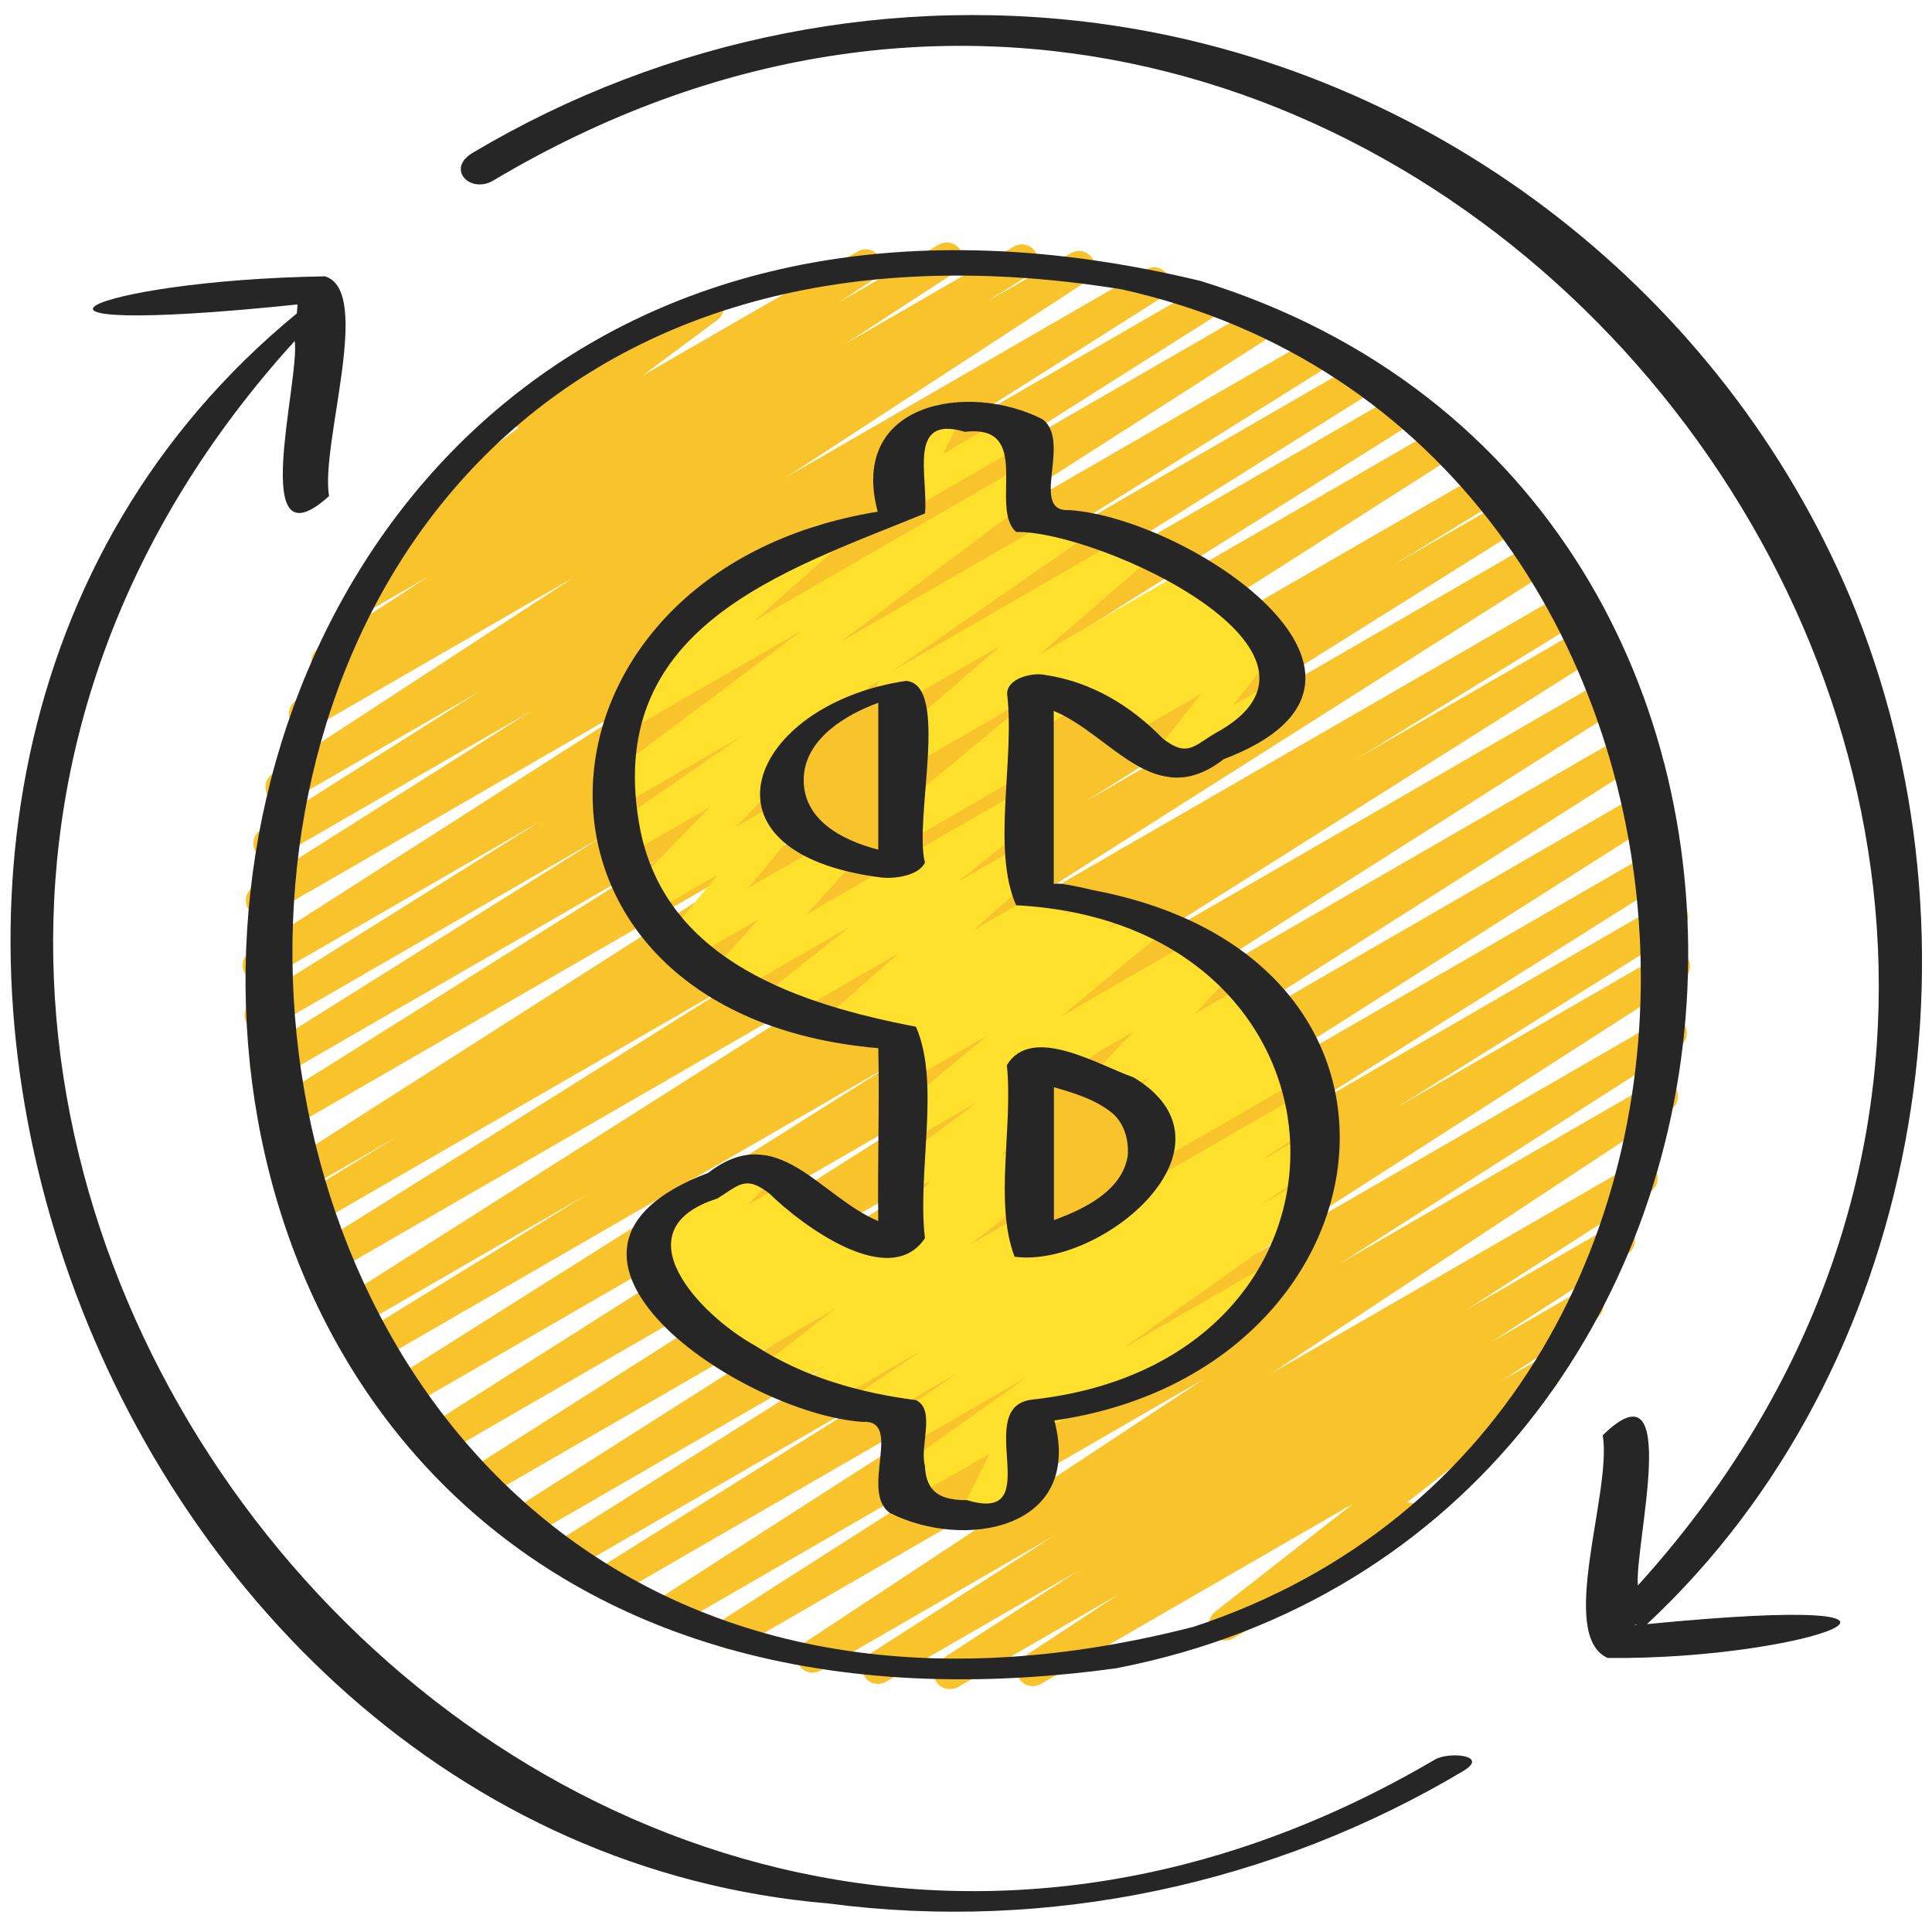 <svg id="Icons" viewBox="0 0 60 60" xmlns="http://www.w3.org/2000/svg"><path d="m29.496 52.457c-.168 0-.333-.085-.427-.239-.141-.231-.073-.533.155-.681l4.234-2.74-5.942 3.431c-.234.138-.535.06-.677-.173-.141-.231-.071-.534.157-.681l5.705-3.659-7.213 4.164c-.234.137-.534.061-.675-.17-.142-.229-.076-.531.15-.68l12.416-8.196-14.42 8.325c-.234.138-.536.059-.677-.173s-.071-.535.158-.681l10.521-6.726-11.837 6.834c-.234.139-.536.06-.677-.173-.142-.231-.072-.534.157-.681l13.338-8.567-14.667 8.468c-.237.137-.539.058-.679-.175-.14-.234-.067-.537.164-.682l8.784-5.492-9.576 5.528c-.236.136-.538.06-.678-.175-.141-.232-.069-.536.162-.681l11.976-7.541-12.823 7.402c-.236.136-.537.059-.678-.174s-.07-.535.16-.681l15.092-9.587-15.975 9.223c-.236.137-.537.059-.678-.174-.141-.232-.07-.535.16-.681l16.079-10.219-16.873 9.741c-.236.137-.538.06-.678-.174-.141-.232-.07-.535.16-.681l16.345-10.368-16.984 9.806c-.236.138-.537.059-.678-.174s-.069-.536.162-.682l15.495-9.777-15.971 9.221c-.238.137-.54.058-.68-.177-.14-.234-.065-.538.167-.682l7-4.308-7.123 4.112c-.236.137-.538.06-.678-.174-.141-.232-.07-.535.16-.681l16.835-10.681-17.145 9.897c-.237.137-.538.058-.678-.175-.141-.233-.068-.537.163-.682l13.497-8.457-13.592 7.847c-.237.138-.541.059-.68-.177-.14-.235-.064-.54.169-.683l3.168-1.938-3.019 1.742c-.235.138-.536.06-.677-.173s-.071-.535.158-.682l16.809-10.728-16.794 9.696c-.236.138-.538.059-.678-.175s-.068-.536.162-.682l12.238-7.685-12.01 6.934c-.236.137-.538.058-.678-.175-.141-.233-.068-.537.163-.682l10.712-6.715-10.367 5.985c-.236.138-.538.058-.679-.175-.14-.234-.068-.537.164-.682l8.944-5.595-8.487 4.899c-.235.138-.535.06-.677-.173-.141-.232-.071-.534.158-.681l12.774-8.178-12.158 7.02c-.236.137-.538.06-.678-.174-.141-.233-.07-.536.16-.682l8.626-5.459-7.872 4.545c-.236.138-.537.059-.678-.174-.141-.232-.07-.536.16-.682l6.773-4.288-5.883 3.396c-.236.137-.535.06-.676-.171-.142-.23-.074-.532.153-.681l9.338-6.09-8.086 4.668c-.237.138-.538.059-.678-.174-.141-.233-.07-.536.161-.682l1.369-.865-.152.087c-.235.136-.535.06-.676-.171-.142-.231-.073-.533.154-.681l3.403-2.214-1.766 1.02c-.233.136-.534.059-.676-.17-.142-.23-.075-.532.151-.681l1.769-1.162c-.178.007-.361-.064-.466-.224-.146-.221-.093-.518.12-.676l3.673-2.732c-.1-.04-.187-.112-.245-.213-.138-.239-.056-.545.183-.683l5.685-3.281c.23-.133.523-.062.668.158.146.221.093.518-.12.676l-2.333 1.734 6.689-3.861c.233-.138.534-.06.676.17s.075.532-.151.681l-1.115.732 3.108-1.794c.234-.138.535-.06.676.171.142.231.073.533-.154.681l-3.411 2.219 5.22-3.014c.237-.137.537-.059.678.174s.069.536-.16.682l-1.361.86 2.616-1.51c.236-.137.534-.061.676.171.142.23.074.532-.152.681l-9.34 6.091 11.146-6.435c.237-.136.537-.06.678.174.141.232.069.536-.16.682l-6.753 4.275 7.95-4.59c.237-.137.537-.06.678.174s.069.536-.16.682l-8.634 5.464 9.757-5.633c.238-.137.536-.059.677.173.142.232.071.534-.157.681l-12.779 8.181 14.049-8.11c.238-.137.538-.058.679.175.141.234.067.537-.163.682l-8.945 5.596 9.745-5.626c.237-.137.539-.058.679.175.141.233.067.537-.163.682l-10.701 6.708 11.477-6.626c.237-.137.538-.06.679.175.141.233.068.536-.163.682l-12.242 7.688 12.97-7.487c.237-.137.536-.059.678.173.141.232.07.535-.159.682l-16.807 10.727 17.669-10.201c.237-.138.539-.06.68.177.14.235.064.54-.169.683l-3.174 1.941 3.394-1.959c.238-.137.538-.058.679.175s.067.537-.163.682l-13.504 8.462 13.961-8.06c.237-.136.537-.059.678.174s.07.535-.16.681l-16.828 10.677 17.306-9.991c.237-.139.539-.06.68.177.14.234.065.538-.168.682l-7.001 4.309 7.087-4.092c.237-.136.537-.059.678.174s.069.536-.161.682l-15.488 9.772 15.713-9.071c.238-.136.537-.059.678.174s.07.535-.16.681l-16.353 10.373 16.47-9.508c.238-.137.537-.06.678.174.141.232.07.535-.159.681l-16.087 10.223 16.081-9.283c.237-.137.537-.06.678.174.141.232.07.535-.159.681l-15.085 9.582 14.905-8.605c.237-.137.537-.06.678.175.141.232.069.536-.161.681l-11.967 7.536 11.634-6.717c.237-.137.538-.058.679.175.141.234.067.537-.164.682l-8.797 5.501 8.341-4.815c.235-.138.535-.06.677.173.142.231.072.534-.156.681l-13.332 8.563 12.711-7.339c.237-.136.536-.059.678.173.141.232.07.535-.158.681l-10.523 6.728 9.727-5.615c.233-.138.533-.062.676.17.142.229.075.531-.15.68l-12.416 8.196 11.261-6.501c.236-.137.537-.059.677.173.142.231.072.534-.157.681l-5.705 3.66 4.479-2.586c.235-.137.534-.061.677.172.142.231.072.533-.155.681l-4.235 2.741 2.735-1.579c.236-.137.533-.06.676.17.142.23.075.531-.151.681l-2.908 1.914 1.028-.594c.227-.134.518-.064.664.153.147.217.101.512-.106.673l-4.561 3.568c.188-.026.375.075.474.248.139.239.057.545-.183.683l-5.684 3.281c-.226.133-.518.064-.664-.153-.147-.217-.101-.512.106-.673l4.287-3.354-9.697 5.599c-.235.137-.533.06-.676-.17-.142-.23-.075-.531.151-.681l2.915-1.918-4.954 2.859c-.079.046-.165.067-.25.067z" fill="#f9c32c"/><g fill="#ffe12d"><path d="m32.743 44.185c-.172 0-.341-.09-.433-.25-.139-.239-.057-.545.183-.683l6.82-3.938c.238-.14.545-.057.683.183.139.239.057.545-.183.683l-6.82 3.938c-.079.046-.165.067-.25.067z"/><path d="m35.813 36.076c-.154 0-.306-.071-.403-.204-.15-.206-.123-.492.065-.664l.728-.669-.527.305c-.217.127-.499.07-.65-.134-.152-.203-.128-.487.057-.662l.639-.605-1.116.645c-.213.125-.488.072-.643-.123s-.141-.474.03-.654l1.206-1.271-2.529 1.46c-.239.138-.546.057-.683-.183-.139-.239-.057-.545.183-.683l5.518-3.186c.213-.125.488-.072.643.123s.141.474-.03.653l-1.207 1.271 1.802-1.039c.218-.127.5-.07.65.134.152.203.128.487-.057.662l-.639.604.793-.457c.219-.128.502-.069.653.137.15.206.123.492-.065.664l-.729.669.691-.398c.239-.14.545-.058.683.183.139.239.057.545-.183.683l-4.629 2.672c-.078.046-.164.067-.25.067z"/><path d="m30.395 47.44c-.125 0-.248-.047-.343-.137-.161-.151-.203-.391-.104-.588l.794-1.578-2.42 1.396c-.232.136-.526.062-.671-.162-.144-.225-.086-.523.131-.678l4.144-2.948-3.653 2.108c-.232.137-.53.062-.673-.166s-.081-.528.141-.68l2.017-1.377-2.525 1.457c-.234.136-.532.06-.674-.168-.143-.229-.079-.528.144-.679l2.002-1.351-3.095 1.786c-.229.133-.52.063-.666-.155-.146-.219-.097-.514.112-.674l.583-.447-1.316.76c-.228.134-.519.064-.665-.153s-.099-.513.108-.674l2.177-1.692-3.002 1.732c-.223.132-.507.066-.658-.143-.149-.211-.114-.5.081-.669l.104-.089-.403.232c-.223.132-.506.068-.657-.142-.149-.209-.116-.498.078-.667l.057-.05-.245.141c-.221.13-.501.069-.653-.136-.151-.205-.124-.491.063-.664l.445-.411-.603.348c-.217.127-.493.07-.645-.126-.153-.197-.137-.478.038-.656l.735-.752-.207.119c-.24.139-.545.056-.683-.183s-.056-.545.183-.683l3.356-1.938c.217-.128.492-.071.645.126s.137.478-.038.656l-.734.751 1.335-.771c.222-.129.501-.068.653.136.151.205.124.491-.063.664l-.444.41.789-.455c.224-.129.507-.067.657.142.149.209.116.498-.078.667l-.059.053.566-.327c.225-.13.508-.066.658.143.149.211.114.5-.081.669l-.104.089 4.71-2.719c.226-.134.517-.064.665.153.146.218.1.513-.108.674l-2.179 1.694 1.644-.948c.226-.133.52-.063.666.155s.098.514-.111.674l-.581.445 8.848-5.107c.233-.137.53-.062.674.168.143.229.079.528-.145.679l-1.996 1.348 1.573-.908c.235-.135.53-.062.673.166.144.228.081.528-.141.68l-2.013 1.375 1.345-.776c.228-.136.525-.063.671.162.145.225.087.523-.131.678l-8.703 6.193c.069.138.072.305 0 .448l-.793 1.577.09-.052c.235-.141.544-.058.683.183.139.239.057.545-.183.683l-1.539.89c-.078.045-.164.067-.25.067z"/><path d="m36.287 24.146c-.141 0-.28-.06-.378-.173-.157-.181-.163-.448-.015-.637l1.404-1.785-2.321 1.34c-.219.129-.504.07-.655-.14-.15-.207-.119-.495.072-.665l.222-.199-.648.374c-.219.13-.505.068-.656-.141-.149-.208-.117-.496.075-.667l.236-.209-1.015.586c-.239.139-.545.057-.683-.183-.139-.239-.057-.545.183-.683l5.327-3.076c.221-.129.506-.067.656.141.149.208.117.496-.075.667l-.236.208.516-.297c.22-.128.504-.069.655.14.15.207.119.495-.072.665l-.223.2.39-.225c.206-.12.471-.076.628.105s.163.448.015.637l-1.404 1.785 1.309-.755c.238-.14.545-.057.683.183.139.239.057.545-.183.683l-3.556 2.053c-.078.046-.164.067-.25.067z"/><path d="m28.042 26.139c-.159 0-.314-.076-.411-.215-.148-.214-.108-.505.092-.671l4.599-3.795-4.061 2.344c-.223.132-.507.066-.657-.143-.149-.21-.115-.499.08-.668l3.381-2.932-3.088 1.782c-.239.139-.545.057-.683-.183-.138-.239-.056-.545.183-.683l7.614-4.396c.222-.129.508-.067.657.143s.115.499-.08.668l-3.382 2.933 4.729-2.729c.225-.131.513-.066.661.147.147.214.107.505-.093.671l-5.452 4.499c.104.039.196.114.256.218.139.239.057.545-.183.683l-3.913 2.26c-.079.046-.165.067-.25.067z"/><path d="m28.058 38.737c-.151 0-.299-.068-.397-.195-.153-.198-.135-.479.042-.657l1.241-1.247-.649.375c-.229.134-.521.064-.667-.157s-.094-.518.118-.676l2.636-1.972-2.099 1.211c-.227.132-.513.066-.661-.147s-.108-.505.092-.671l2.973-2.457-2.418 1.396c-.23.132-.52.064-.666-.155s-.098-.514.111-.674l.201-.154-.039.021c-.228.131-.516.064-.663-.15-.147-.216-.104-.509.1-.672l.134-.108-1.037.599c-.223.13-.507.067-.656-.141-.15-.209-.118-.497.075-.667l2.077-1.833-3.494 2.017c-.229.132-.516.065-.663-.151s-.103-.51.102-.673l2.54-2.021-3.593 2.074c-.214.126-.484.073-.639-.118s-.147-.467.018-.649l1.396-1.545-2.202 1.271c-.209.123-.475.074-.631-.109s-.159-.453-.005-.641l1.557-1.899-2.083 1.202c-.217.127-.492.071-.645-.126-.153-.196-.138-.477.036-.655l2.46-2.526-2.561 1.478c-.232.137-.528.062-.672-.165s-.083-.525.137-.679l4.105-2.849-3.752 2.166c-.228.135-.521.064-.667-.157s-.094-.518.118-.676l6.167-4.614-5.262 3.037c-.223.13-.506.067-.656-.141s-.118-.496.074-.666l2.464-2.186c-.205.042-.427-.047-.539-.239-.138-.239-.056-.545.183-.683l4.039-2.332c.223-.131.506-.067.656.141s.118.496-.074.666l-2.376 2.107 8.266-4.771c.226-.134.521-.064.667.157s.095.518-.117.676l-6.166 4.614 6.893-3.979c.233-.136.528-.062.672.165s.083.525-.137.679l-8.201 5.69s.008.01.011.015c.153.196.138.477-.036.655l-2.46 2.526 1.33-.768c.207-.122.474-.075.631.109.156.184.159.453.005.641l-1.558 1.899 2.578-1.487c.213-.125.484-.073.639.118s.147.467-.018.649l-1.396 1.545 6.667-3.849c.225-.133.517-.066.663.151.147.216.104.51-.102.673l-2.541 2.021 1.992-1.149c.221-.129.506-.067.656.141.149.209.117.497-.075.667l-2.077 1.834 2.363-1.364c.224-.133.516-.065.663.15s.104.509-.1.672l-.129.104 1-.577c.226-.133.519-.065.666.155.146.219.098.514-.111.674l-.205.157.972-.561c.225-.132.513-.067.66.147.148.213.108.505-.092.671l-2.974 2.458 4.227-2.439c.227-.134.521-.065.667.157.146.221.095.518-.117.676l-5.388 4.029c.006.007.012.014.018.021.152.198.135.479-.042.657l-1.243 1.248.661-.381c.238-.14.545-.057.683.183.139.239.057.545-.183.683l-3.922 2.265c-.078.046-.165.067-.25.067z"/><path d="m28.06 15.884c-.125 0-.25-.047-.345-.138-.161-.153-.201-.394-.1-.591l.479-.933c-.168-.005-.33-.094-.42-.25-.138-.239-.056-.545.183-.683l1.147-.663c.192-.109.435-.083.595.07s.201.394.1.591l-.418.812 2.106-1.216c.239-.14.546-.058.683.183.139.239.057.545-.183.683l-3.578 2.066c-.078.045-.164.067-.25.067z"/></g><path d="m37.287 8.726c-37.206-8.984-40.891 48.374-2.61 43.081 22.057-4.282 24.277-36.389 2.611-43.081zm-.224 41.797c-35.302 9.06-38.47-47.388-2.232-41.538 20.183 4.48 21.975 35.049 2.232 41.538z" fill="#262626"/><path d="m33.926 27.641c-.169-.04-1.336-.331-1.201-.127.001-1.791.002-3.629 0-5.436 1.804.749 3.145 3.161 5.278 1.499 6.47-2.45-1.028-7.472-4.786-7.735-1.281.082.087-2.144-.845-2.824-2.296-1.169-6.022-.535-5.114 2.873-11.485 1.866-12.125 15.62.018 16.661.041 1.756-.027 3.588 0 5.37-1.804-.749-3.145-3.161-5.278-1.499-6.47 2.45 1.028 7.472 4.786 7.735 1.281-.083-.088 2.144.845 2.824 2.292 1.168 6.021.537 5.115-2.868 10.577-1.515 12.55-14.344 1.183-16.473zm-1.827 15.82c-1.988.17.492 3.897-2.065 3.128-.785 0-1.277-.208-1.31-1.071-.171-.597.346-1.75-.281-2.037-1.77-.228-3.483-.716-4.994-1.692-1.703-.939-4.233-3.589-1.181-4.564.662-.394.868-.752 1.625-.159 1.02.998 3.734 3.015 4.832 1.389-.245-2.069.487-4.828-.28-6.569-3.586-.691-7.702-2.013-8.552-6.068-1.253-6.345 4.455-8.079 8.833-9.873.11-1.136-.567-3.08 1.241-2.534 2.144-.249.738 2.363 1.59 3.108 2.615-.03 10.774 3.778 6.177 6.256-.663.394-.869.751-1.625.159-.992-1.02-2.222-1.764-3.664-1.976-.38-.079-1.168.101-1.168.587.245 2.068-.487 4.828.28 6.569 11.029.576 11.491 14.111.543 15.347z" fill="#262626"/><path d="m28.138 21.145c-4.877.721-6.811 5.363-.734 6.111.41.036 1.133-.066 1.321-.468-.351-1.34.783-5.529-.587-5.643zm-3.175 2.957c.086-1.181 1.313-1.912 2.313-2.276v4.561c-1.136-.292-2.396-.946-2.313-2.285z" fill="#262626"/><path d="m35.201 33.457c-1.075-.371-3.161-1.66-3.932-.375.198 1.907-.401 4.258.24 5.947 2.705.362 7.24-3.442 3.693-5.572zm-.177 2.434c-.177 1.098-1.355 1.657-2.293 2.001v-4.128c.639.188 1.302.383 1.824.815.367.323.505.835.469 1.312z" fill="#262626"/><path d="m57.445 18.518c-3.956-9.355-12.658-16.135-22.694-17.699-6.918-1.078-14.067.349-20.073 3.928-.841.501-.072 1.284.643.858 27.82-16.549 57.154 19.77 35.546 43.632-.122-1.181 1.39-7.091-1.092-4.664.293 1.762-1.421 6.211.153 6.917 6.255.063 11.936-2.104 1.22-1.051 8.493-7.918 10.775-21.26 6.297-31.922zm-6.671 31.933c.027.003.052.01.08.011-.027.002-.054.004-.081.006v-.017z" fill="#262626"/><path d="m25.727 59.114c6.829.899 13.805-.591 19.713-4.112.835-.497-.45-.611-.879-.356-27.917 16.399-56.99-20.304-35.408-44.058.169 1.216-1.479 7.116 1.066 4.818-.276-1.609 1.376-6.377-.128-6.824-7.324.117-11.289 1.956-.851.873-.007.093-.014.185-.021.278-18.059 14.826-6.627 47.426 16.508 49.381z" fill="#262626"/></svg>